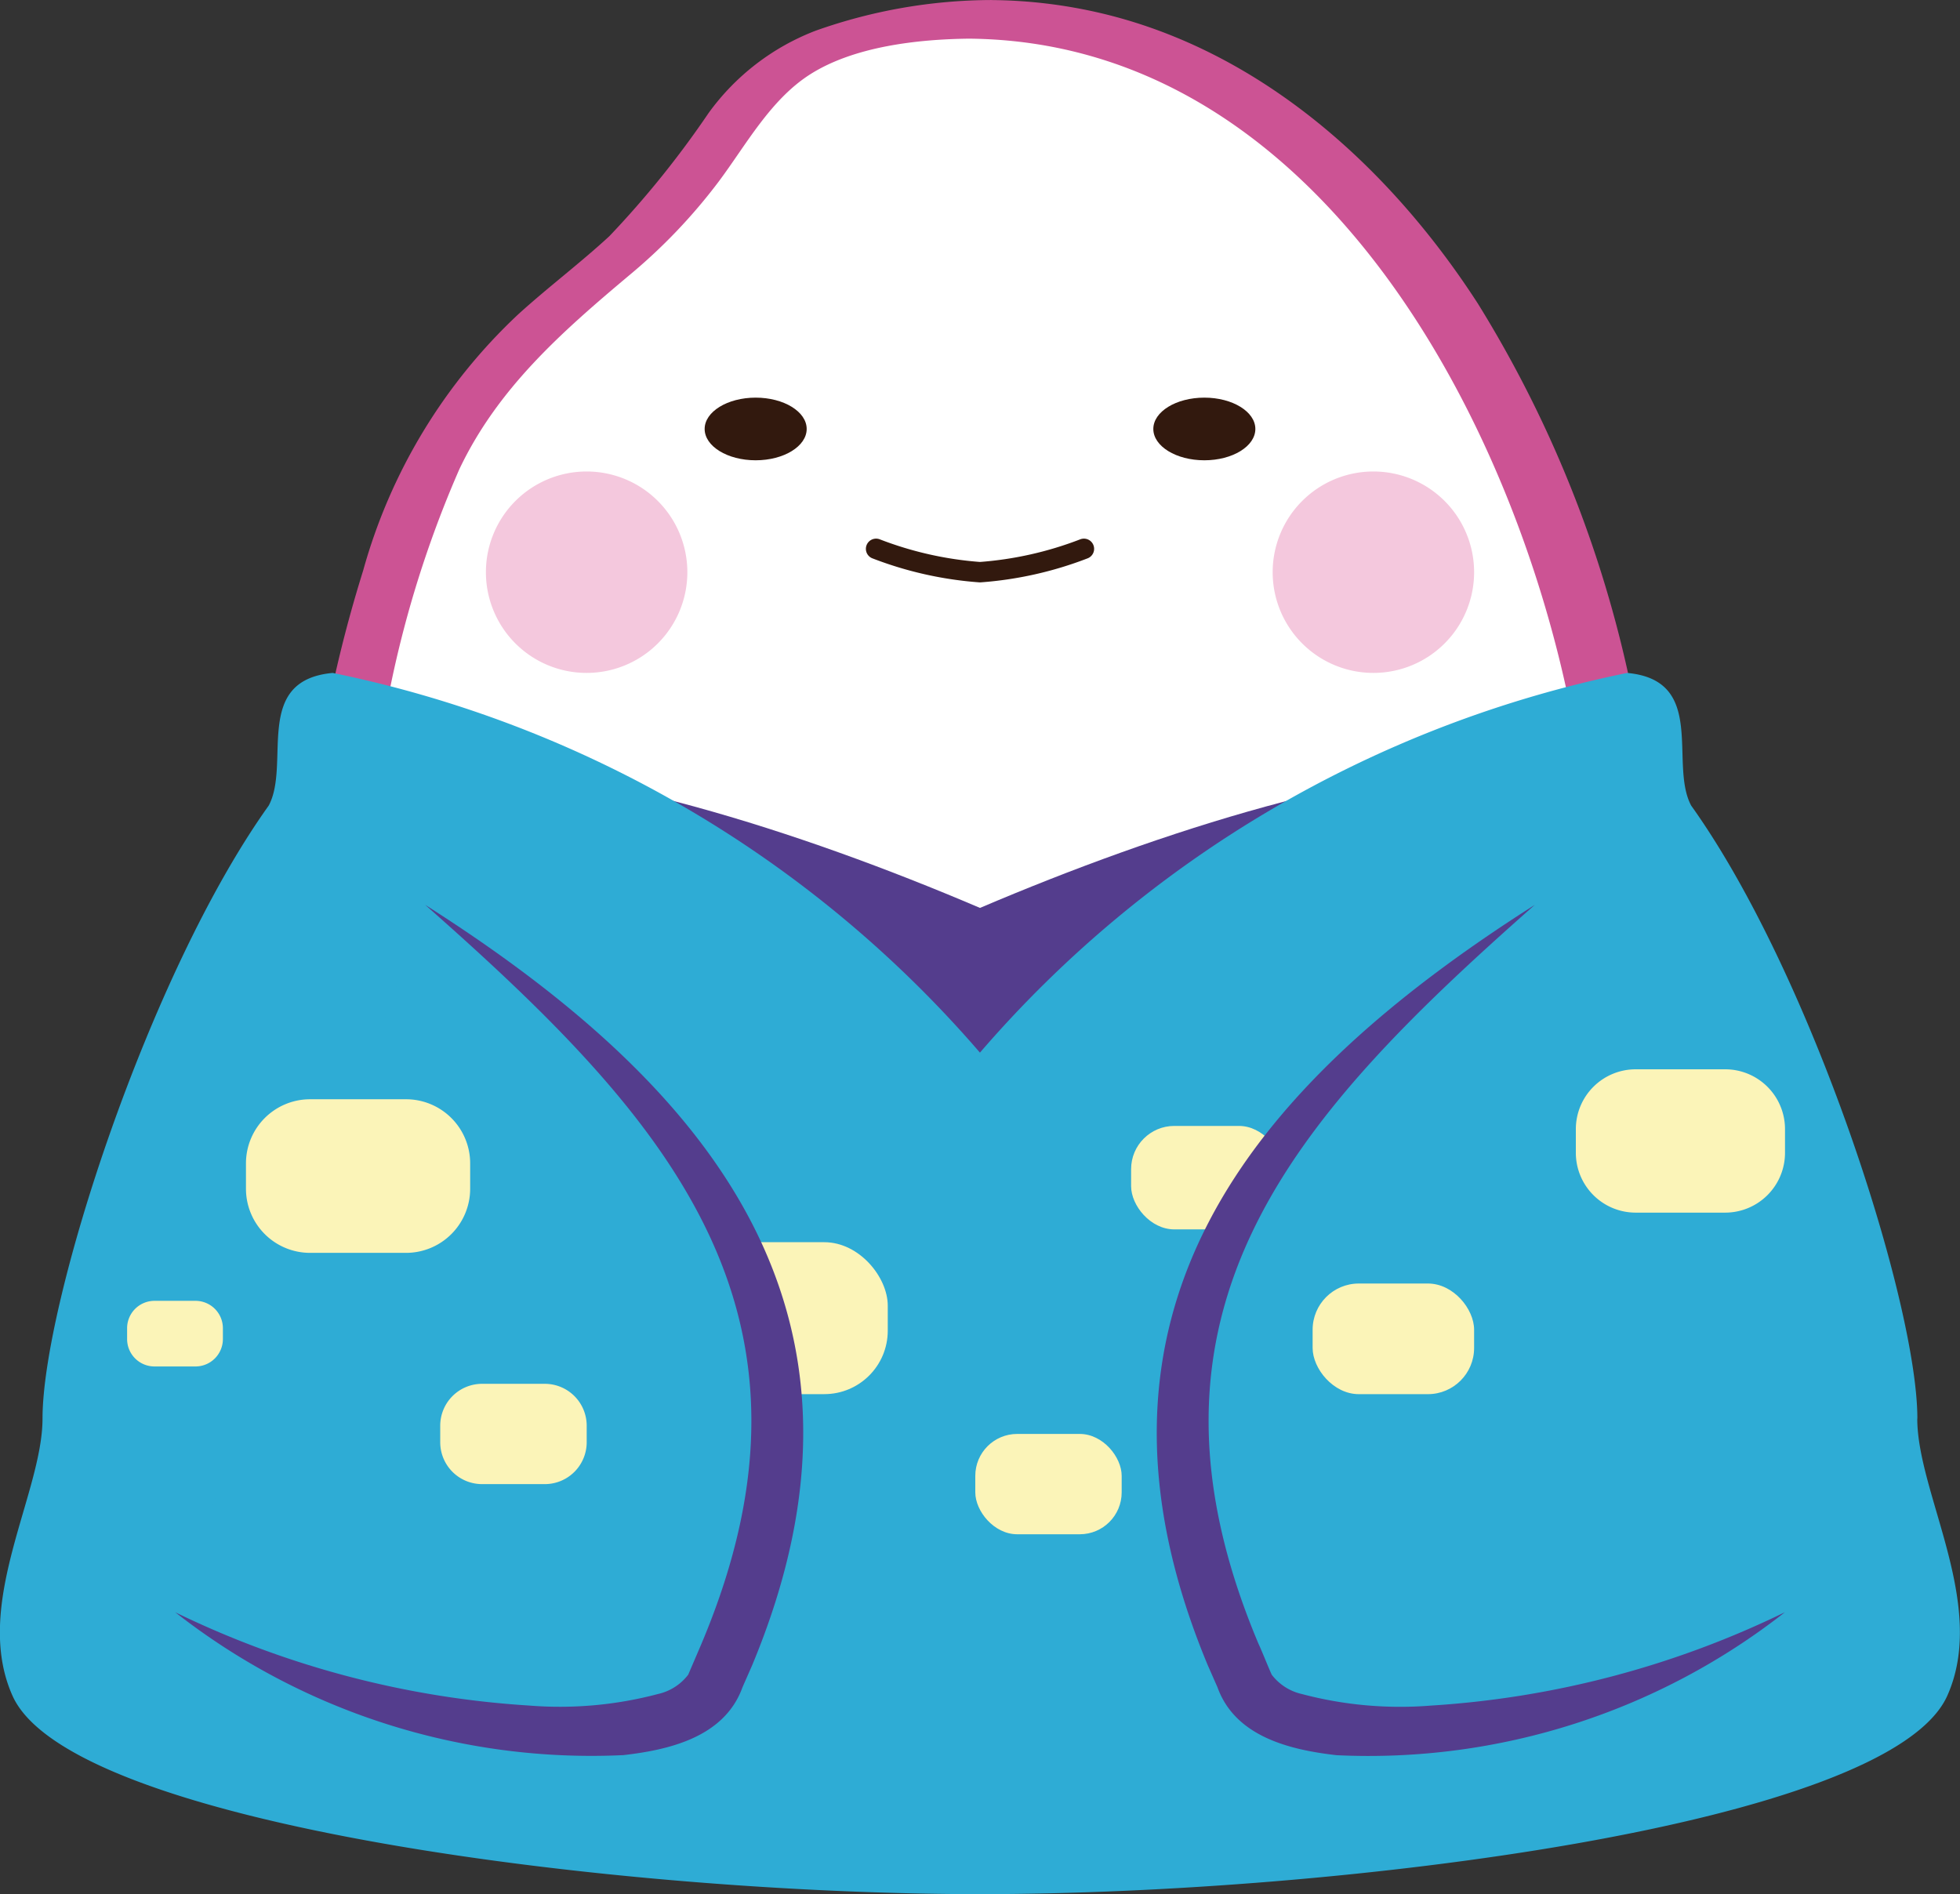 <svg xmlns="http://www.w3.org/2000/svg" width="90.995" height="87.942" viewBox="0 0 90.995 87.942">
  <rect x="0" y="0" width="90.995" height="87.942" fill="#333333" stroke="none"/>
  <g id="Group_3327" data-name="Group 3327" transform="translate(0 0)">
    <path id="Path_6432" data-name="Path 6432" d="M147.615,117.7a21.173,21.173,0,0,0-7.491,1.381c-3.767,1.417-4.927,5.679-8.564,9-3.207,2.929-7.72,5.609-10.139,12.08a61.959,61.959,0,0,0-3.854,21.612c0,14.394,2.1,26.064,9.382,33.2.462.453,3.073,3.241,1.321,5.99-1.456,2.286,6.688,2.495,8.455,1.35,1.348-.873,1.233-2.259,1.507-3.065.325-.957,4.435-1.193,9.383-1.193s9.059.236,9.385,1.193c.273.807.158,2.193,1.506,3.065,1.767,1.145,9.911.936,8.455-1.35-1.753-2.749.859-5.537,1.322-5.99,7.279-7.134,9.382-18.8,9.382-33.2,0-24.339-13.454-44.069-30.05-44.069" transform="translate(-102.117 -116.808)" fill="#fff"/>
    <path id="Path_6433" data-name="Path 6433" d="M148.25,116.877A24.576,24.576,0,0,0,140.1,118.3a10.98,10.98,0,0,0-4.978,3.83,44.486,44.486,0,0,1-4.6,5.709c-1.366,1.261-2.858,2.38-4.234,3.631a25.71,25.71,0,0,0-7.2,11.9,61.974,61.974,0,0,0-2.8,16.585c-.3,9.471.221,20.026,4.5,28.667a27.11,27.11,0,0,0,3.143,4.993c1.048,1.3,2.5,2.391,3.2,3.939a3.592,3.592,0,0,1,.126,3.017c-.246.536-.629.991-.417,1.614.39,1.145,2.128,1.431,3.135,1.588,2.668.416,6.94.572,8.785-1.826a5.286,5.286,0,0,0,.9-2.417c.014-.082-.474-.062.03-.053a12.7,12.7,0,0,0,1.438-.228,66.287,66.287,0,0,1,8.373-.209c1.251.024,2.5.065,3.749.18.572.053,1.909.025,2.38.468.329.309.331,1.361.524,1.818a3.394,3.394,0,0,0,1.681,1.786,10.055,10.055,0,0,0,4.188.666,12.475,12.475,0,0,0,4.795-.73c.968-.406,2.088-1.173,1.765-2.363-.127-.465-.479-.849-.6-1.333a3.34,3.34,0,0,1,0-1.548,5.5,5.5,0,0,1,1.257-2.323,43.6,43.6,0,0,0,3.5-4.186,28.6,28.6,0,0,0,2.772-5.26,49.538,49.538,0,0,0,3.138-13.406,90.682,90.682,0,0,0,.375-15.741,55.038,55.038,0,0,0-8.174-26.08c-4.039-6.263-9.994-11.69-17.393-13.473a23.014,23.014,0,0,0-5.223-.636c-.6,0-1.572.18-1.854.811-.26.583.225.978.807.981,16.119.117,25.3,17.6,28,31.36a68.662,68.662,0,0,1,1.134,14.568,79.863,79.863,0,0,1-1.372,14.227,35.378,35.378,0,0,1-4.125,11.32,26.3,26.3,0,0,1-3.595,4.586,7.728,7.728,0,0,0-2.082,3.548,4.3,4.3,0,0,0,.289,2.756c.086.183.37.758.377.75-.466.616-2.876.393-3.562.359-1.39-.069-2.87-.162-3.385-1.7-.2-.591-.152-1.35-.55-1.858a2.877,2.877,0,0,0-1.509-.772,25.936,25.936,0,0,0-6.26-.568c-2.641-.051-5.3-.053-7.932.127-1.559.106-3.458.192-4.822,1.061-1.281.816-.808,2.937-1.966,3.463a8.578,8.578,0,0,1-3.512.231c-.531-.036-2.548-.078-2.69-.824-.041-.217.278-.548.369-.749a4.244,4.244,0,0,0,.375-1.343,5.018,5.018,0,0,0-.557-2.708,16.776,16.776,0,0,0-2.736-3.4c-5.516-6.361-7.128-15.193-7.72-23.34a80.547,80.547,0,0,1,.238-16.058,50.4,50.4,0,0,1,3.966-15.059c1.787-3.757,4.755-6.364,7.876-8.986A25.869,25.869,0,0,0,135.6,125.3c1.273-1.705,2.4-3.8,4.241-4.972,2.043-1.3,5-1.629,7.366-1.657.605-.006,1.569-.172,1.853-.81.257-.575-.222-.989-.806-.982" transform="translate(-102.229 -116.876)" fill="#cc5394"/>
    <path id="Path_6434" data-name="Path 6434" d="M124.133,141.769a4.676,4.676,0,1,1,4.676,4.676,4.675,4.675,0,0,1-4.676-4.676" transform="translate(-101.574 -115.202)" fill="#f4c8dd"/>
    <path id="Path_6435" data-name="Path 6435" d="M167.218,141.769a4.676,4.676,0,1,0-4.676,4.676,4.675,4.675,0,0,0,4.676-4.676" transform="translate(-98.781 -115.202)" fill="#f4c8dd"/>
    <path id="Path_6436" data-name="Path 6436" d="M150.511,140.41a16.759,16.759,0,0,1-4.825,1.084,16.753,16.753,0,0,1-4.824-1.084" transform="translate(-100.189 -114.928)" fill="none" stroke="#32190e" stroke-linecap="round" stroke-linejoin="round" stroke-width="0.947"/>
    <path id="Path_6437" data-name="Path 6437" d="M148.176,192.9c18.264,0,36.172-2.919,37.3-6.806S174.267,149.6,174.267,149.6c-7.828,0-17.652,3.125-26.092,6.721-8.439-3.6-18.263-6.721-26.091-6.721,0,0-12.336,32.6-11.208,36.491s19.037,6.806,37.3,6.806" transform="translate(-102.678 -114.167)" fill="#543d8d"/>
    <path id="Path_6438" data-name="Path 6438" d="M192.315,180.352c0-5.348-4.889-20.609-10.5-28.46-1.042-1.938.759-5.818-2.971-6.161a53.918,53.918,0,0,0-30.05,17.629,53.916,53.916,0,0,0-30.049-17.629c-3.731.343-1.931,4.223-2.972,6.161-5.608,7.851-10.5,23.112-10.5,28.46,0,3.489-3.28,8.639-1.395,12.865,2.688,6.027,28.311,9.214,44.913,9.214s42.225-3.187,44.914-9.214c1.885-4.226-1.395-9.376-1.395-12.865" transform="translate(-103.299 -114.487)" fill="#2eacd5"/>
    <path id="Path_6439" data-name="Path 6439" d="M133.512,135.38c0-.8,1.061-1.454,2.368-1.454s2.369.651,2.369,1.454-1.06,1.455-2.369,1.455-2.368-.651-2.368-1.455" transform="translate(-100.798 -115.464)" fill="#32190e"/>
    <path id="Path_6440" data-name="Path 6440" d="M157.485,135.38c0-.8-1.06-1.454-2.368-1.454s-2.369.651-2.369,1.454,1.06,1.455,2.369,1.455,2.368-.651,2.368-1.455" transform="translate(-99.204 -115.464)" fill="#32190e"/>
    <rect id="Rectangle_2098" data-name="Rectangle 2098" width="7.011" height="4.804" rx="2.006" transform="translate(52.513 52.276)" fill="#fbf4b8"/>
    <rect id="Rectangle_2099" data-name="Rectangle 2099" width="10.296" height="7.054" rx="2.946" transform="translate(30.919 57.675)" fill="#fbf4b8"/>
    <rect id="Rectangle_2100" data-name="Rectangle 2100" width="6.796" height="4.658" rx="1.945" transform="translate(45.279 66.577)" fill="#fbf4b8"/>
    <path id="Path_6441" data-name="Path 6441" d="M110.8,188.514c9.752,6.241,23.349,6.946,24.985,3.435,9.715-20.833-7.071-30.868-13.369-36.271" transform="translate(-102.678 -113.664)" fill="#2eacd5"/>
    <path id="Path_6442" data-name="Path 6442" d="M110.8,188.514a43.742,43.742,0,0,0,16.432,4.337,17.806,17.806,0,0,0,5.991-.534,2.43,2.43,0,0,0,1.407-.9c.121-.285.486-1.13.612-1.429,6.543-15.512-1.716-24.511-12.826-34.314,13.376,8.5,21.953,19.035,15.185,35.3L137.15,192c-.838,2.337-3.452,2.915-5.527,3.153a31.321,31.321,0,0,1-20.821-6.642" transform="translate(-102.678 -113.664)" fill="#543d8d"/>
    <path id="Rectangle_2101" data-name="Rectangle 2101" d="M2.978,0H7.431a2.978,2.978,0,0,1,2.978,2.978V4.153A2.979,2.979,0,0,1,7.43,7.132H2.978A2.978,2.978,0,0,1,0,4.154V2.978A2.978,2.978,0,0,1,2.978,0Z" transform="translate(11.419 51.038)" fill="#fbf4b8"/>
    <path id="Rectangle_2102" data-name="Rectangle 2102" d="M1.945,0H4.852A1.945,1.945,0,0,1,6.8,1.945v.767A1.945,1.945,0,0,1,4.852,4.657H1.944A1.944,1.944,0,0,1,0,2.713V1.945A1.945,1.945,0,0,1,1.945,0Z" transform="translate(20.438 64.25)" fill="#fbf4b8"/>
    <path id="Rectangle_2103" data-name="Rectangle 2103" d="M1.272,0h1.9A1.272,1.272,0,0,1,4.447,1.272v.5A1.273,1.273,0,0,1,3.174,3.047h-1.9A1.272,1.272,0,0,1,0,1.775v-.5A1.272,1.272,0,0,1,1.272,0Z" transform="translate(5.901 60.397)" fill="#fbf4b8"/>
    <path id="Path_6443" data-name="Path 6443" d="M181.97,188.514c-9.752,6.241-23.348,6.946-24.986,3.435-9.714-20.833,7.071-30.868,13.369-36.271" transform="translate(-99.099 -113.664)" fill="#2eacd5"/>
    <path id="Path_6444" data-name="Path 6444" d="M182.064,188.514a31.325,31.325,0,0,1-20.821,6.643c-2.072-.238-4.69-.818-5.528-3.153l-.453-1.028c-6.771-16.265,1.823-26.812,15.185-35.3-11.121,9.816-19.364,18.8-12.825,34.315.138.288.479,1.146.611,1.428a2.432,2.432,0,0,0,1.407.9,17.819,17.819,0,0,0,5.993.534,43.722,43.722,0,0,0,16.43-4.337" transform="translate(-99.192 -113.664)" fill="#543d8d"/>
    <path id="Rectangle_2104" data-name="Rectangle 2104" d="M2.779,0H6.933A2.778,2.778,0,0,1,9.711,2.778v1.1A2.779,2.779,0,0,1,6.932,6.655H2.779A2.779,2.779,0,0,1,0,3.876v-1.1A2.779,2.779,0,0,1,2.779,0Z" transform="translate(73.16 49.647)" fill="#fbf4b8"/>
    <rect id="Rectangle_2105" data-name="Rectangle 2105" width="7.497" height="5.137" rx="2.145" transform="translate(60.94 59.593)" fill="#fbf4b8"/>
  </g>
</svg>
